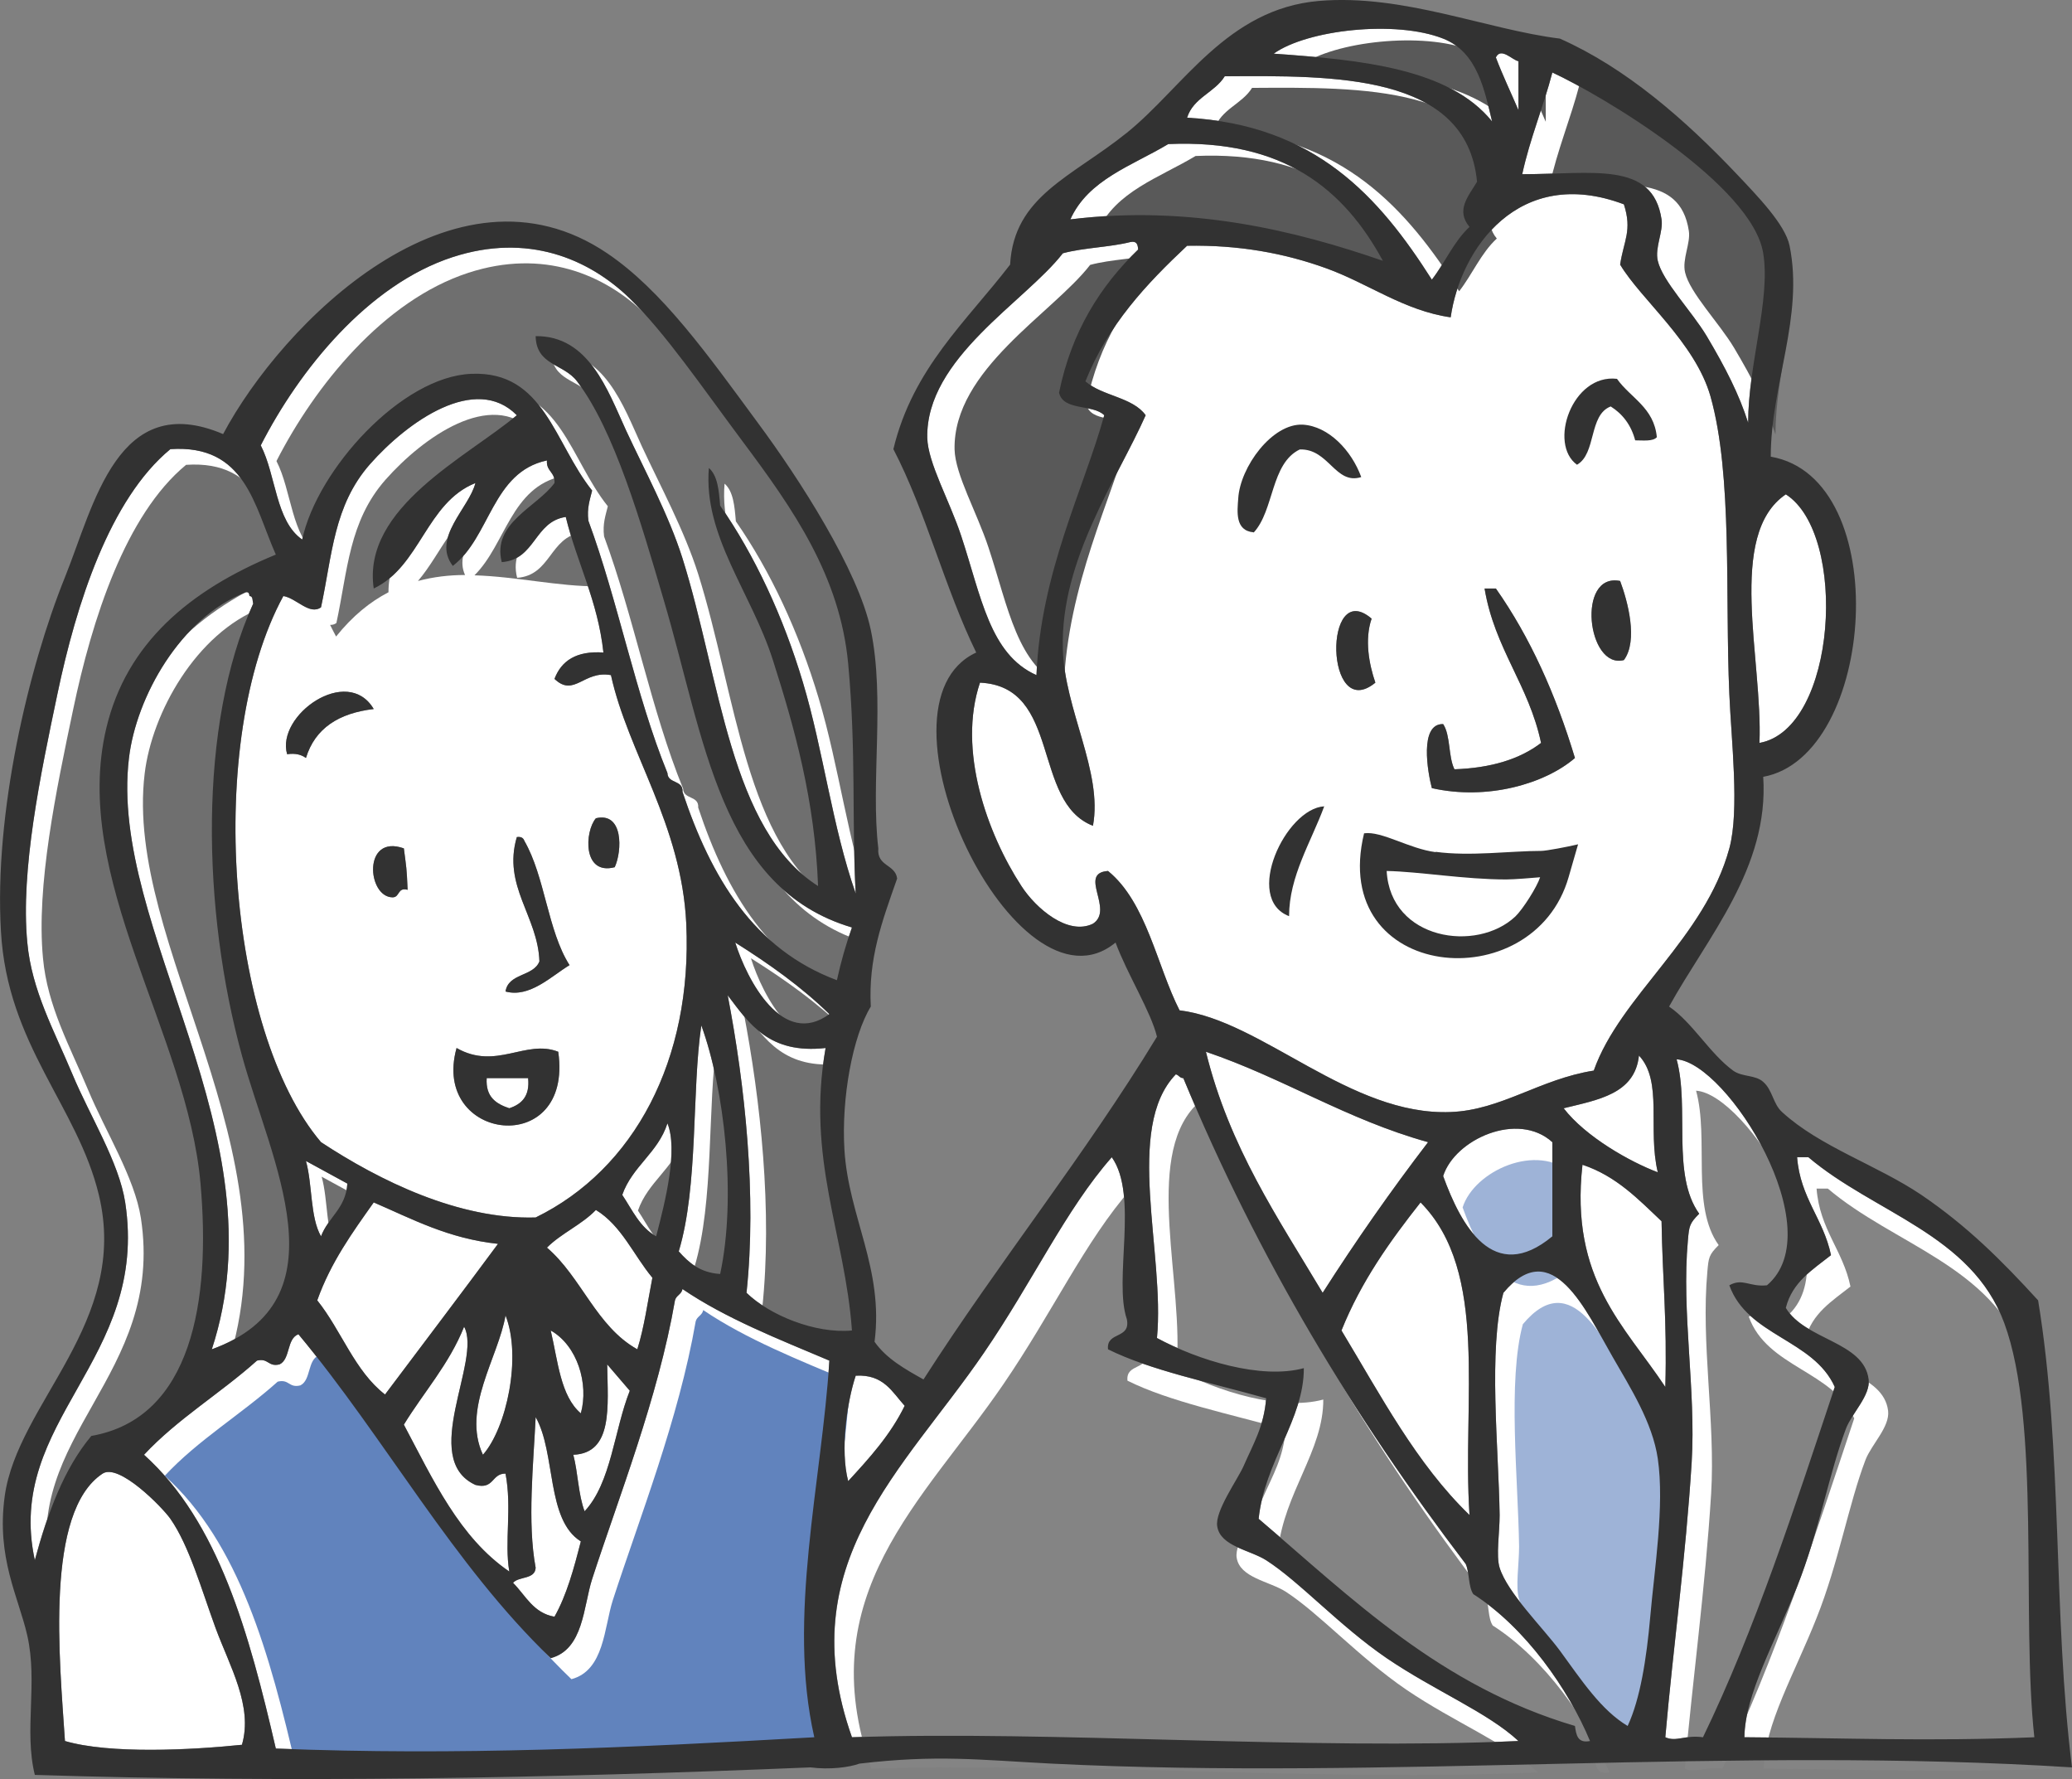 <?xml version="1.0" encoding="UTF-8"?><svg xmlns="http://www.w3.org/2000/svg" viewBox="0 0 66.03 56.68"><rect x="0" y="0" width="66.03" height="56.68" fill="#808080" stroke="none"/><defs><style>.d{fill:#fff;}.e{fill:#848484;}.f{fill:#323232;}.g{fill:#6f6f6f;}.h{fill:#6183bd;}.i{fill:#9eb3d7;}.j{fill:#595959;}</style></defs><g id="a"/><g id="b"><g id="c"><g><path class="d" d="M20.79,40.71c-.6-.72-.98-1.66-1.8-2.16-.45,.47-1.1,.74-1.56,1.2,1.1,.94,1.57,2.51,2.88,3.24,.22-.7,.33-1.51,.48-2.28Z"/><path class="d" d="M20.07,44.31c-.24-.28-.48-.56-.72-.84,.02,1.34,.19,2.83-1.08,2.88,.15,.57,.16,1.28,.36,1.8,.85-.91,.94-2.58,1.44-3.84Z"/><path class="d" d="M17.55,42.39c.23,.97,.31,2.09,.96,2.64,.26-.94-.11-2.16-.96-2.64Z"/><path class="d" d="M16.23,35.31c.39-.13,.66-.38,.6-.96h-1.32c-.04,.6,.3,.82,.72,.96Z"/><path class="d" d="M21.27,35.79c-.3,.94-1.12,1.36-1.44,2.28,.32,.48,.56,1.04,1.08,1.32,.3-1.14,.7-2.76,.36-3.6Z"/><path class="d" d="M16.35,50.43c.4,.4,.64,.96,1.32,1.08,.39-.69,.62-1.54,.84-2.4-1.11-.69-.79-2.82-1.44-3.96-.07,1.5-.27,3.35,0,4.8-.02,.38-.54,.26-.72,.48Z"/><path class="d" d="M52.23,33.63c-.13,1.23-1.31,1.41-2.4,1.68,.7,.91,2.12,1.71,3,2.04-.33-1.38,.17-2.89-.6-3.72Z"/><path class="d" d="M45.27,38.31c-.97,1.23-1.89,2.51-2.52,4.08,1.25,2.07,2.39,4.25,4.08,5.88-.24-3.66,.64-7.74-1.56-9.96Z"/><path class="d" d="M38.43,33.51c.75,3.05,2.3,5.3,3.72,7.68,1.06-1.66,2.18-3.26,3.36-4.8-2.6-.72-4.6-2.04-7.08-2.88Z"/><path class="d" d="M52.95,38.91c-.74-.7-1.44-1.44-2.52-1.8-.41,3.65,1.35,5.13,2.64,7.08,.06-2.12-.09-3.41-.12-5.28Z"/><path class="d" d="M26.43,32.31c-.89-.87-1.92-1.6-3-2.28,.38,1.2,1.51,3.37,3,2.28Z"/><path class="d" d="M26.31,33.39c-1.8,.2-2.43-.77-3.12-1.68,.55,2.85,.93,6.38,.6,9.48,.73,.71,2.19,1.31,3.36,1.2-.22-3.06-1.46-5.47-.84-9Z"/><path class="d" d="M9.63,17.19c.48-2.23,3.17-5.2,5.4-5.28,2.32-.08,2.63,2.21,3.84,3.72-.07,.29-.17,.55-.12,.96,.95,2.57,1.5,5.54,2.52,8.04,.01,.35,.51,.21,.48,.6,.91,2.73,2.27,5.01,4.92,6,.13-.59,.29-1.15,.48-1.68-4.21-1.25-4.68-5.98-6-10.44-.72-2.45-1.57-5.4-2.76-6.96-.43-.57-1.3-.5-1.32-1.44,1.69-.02,2.29,1.71,2.88,3,.59,1.27,1.36,2.69,1.8,4.08,1.21,3.85,1.51,8.65,4.32,10.44-.1-2.73-.75-5.04-1.44-7.2-.68-2.16-2.22-3.95-2.04-6.12,.28,.24,.32,.72,.36,1.2,1.1,1.58,2.01,3.53,2.64,5.64,.65,2.17,.93,4.58,1.68,6.72-.13-2.3,.02-4.52-.24-7.32-.26-2.8-1.76-4.94-3.36-7.08-1.32-1.77-2.47-3.46-3.6-4.56-1.32-1.28-3.27-2.09-5.64-1.32-2.71,.88-4.9,3.61-6.12,6,.49,.95,.47,2.41,1.32,3Z"/><path class="d" d="M49.47,39.39v-3c-1.1-1-3.11-.09-3.48,1.08,.57,1.57,1.6,3.48,3.48,1.92Z"/><path class="d" d="M27.03,47.19c.67-.73,1.34-1.46,1.8-2.4-.4-.44-.67-1.01-1.56-.96-.28,.84-.5,2.38-.24,3.36Z"/><path class="d" d="M55.11,40.95c.43-.24,.64,.06,1.2,0,2.07-1.75-1.26-7.09-2.88-7.2,.42,1.54-.17,3.68,.72,4.92-.31,.31-.32,.39-.36,.84-.21,2.3,.26,4.77,.12,7.08-.19,3.06-.59,5.9-.84,8.76,.35,.16,.62-.08,1.2,0,1.67-3.45,2.92-7.32,4.2-11.16-.68-1.52-2.78-1.62-3.36-3.24Z"/><path class="d" d="M51.39,43.23c-.85-1.47-1.92-3.91-3.48-2.04-.49,1.79-.15,4.97-.12,7.08,0,.57-.12,1.3,0,1.68,.25,.8,1.38,1.91,1.92,2.64,.7,.96,1.32,1.9,2.16,2.4,.4-.86,.6-2.13,.72-3.48,.13-1.5,.46-3.53,.24-5.04-.17-1.15-.87-2.25-1.44-3.24Z"/><path class="d" d="M40.35,49.71c-.52-.33-1.46-.44-1.56-1.08-.08-.48,.65-1.49,.84-1.92,.31-.71,.65-1.26,.72-2.16-1.81-.51-3.69-.89-5.04-1.56-.06-.58,.73-.31,.6-.96-.43-1.25,.38-3.95-.48-5.16-1.47,1.67-2.51,3.95-4.08,6.24-2.55,3.73-6.16,6.69-4.2,12.24,6.47-.22,14.49,.42,21.24,.12-.98-.92-2.67-1.6-4.2-2.64-1.52-1.04-2.76-2.42-3.84-3.12Z"/><path class="d" d="M57.63,36.87h-.36c.1,1.3,.84,1.96,1.08,3.12-.58,.46-1.23,.85-1.44,1.68,.61,1.03,2.49,1.07,2.64,2.28,.06,.51-.53,1.07-.72,1.56-.54,1.42-.86,3.29-1.56,5.04-.7,1.77-1.66,3.41-1.68,4.8,3.13,.02,5.87,.14,9.24,0-.42-3.83,.21-10.04-.96-13.2-1.04-2.82-4.14-3.5-6.24-5.28Z"/><path class="d" d="M46.23,35.43c1.61-.06,2.84-1.05,4.56-1.32,.84-2.38,3.54-4.21,4.32-7.08,.33-1.21,.06-3.46,0-4.92-.14-3.15,.11-6.96-.6-9.48-.49-1.72-2.22-3.09-2.88-4.2,.11-.77,.39-1.08,.12-1.92-3.35-1.26-5.21,1.42-5.52,3.6-1.48-.21-2.63-1.08-3.96-1.56-1.35-.49-2.81-.75-4.44-.72-1.3,1.22-2.52,2.52-3.24,4.32,.53,.47,1.5,.5,1.92,1.08-.91,2.05-2.72,4.6-2.64,7.44,.05,1.94,1.28,3.92,.96,5.64-1.96-.76-1-4.44-3.6-4.56-.72,2.14,.22,4.79,1.32,6.48,.46,.71,1.48,1.59,2.28,1.2,.69-.45-.49-1.61,.48-1.68,1.23,1,1.56,3.03,2.28,4.44,2.63,.32,5.43,3.37,8.64,3.24Zm5.52-14.4c-1.17,.31-1.52-2.8-.12-2.52,.24,.64,.58,1.9,.12,2.52Zm-5.76,2.04c.24,.36,.16,1.04,.36,1.44,1.16-.04,2.08-.32,2.76-.84-.39-1.85-1.48-3-1.8-4.92h.36c1.09,1.55,1.9,3.37,2.52,5.4-.95,.82-2.79,1.36-4.56,.96-.13-.49-.41-2.06,.36-2.04Zm-2.28-3.36c-.23,.67-.08,1.46,.12,2.04-1.61,1.32-1.67-3.37-.12-2.04Z"/><path class="d" d="M21.51,41.43c-.54,3.12-1.8,6.29-2.64,8.88-.28,.87-.27,2.24-1.32,2.52-3.12-3-5.26-6.98-8.04-10.32-.38,.14-.25,.79-.6,.96-.37,.09-.35-.21-.72-.12-1.16,1.04-2.54,1.86-3.6,3,2.38,2.14,3.35,5.69,4.2,9.36,5.83,.23,11.17-.02,17.16-.36-.87-3.82,.24-8.15,.48-12-1.63-.69-3.29-1.34-4.68-2.28-.03,.17-.2,.2-.24,.36Z"/><path class="h" d="M22.17,42.1c-.54,3.12-1.8,6.29-2.64,8.88-.28,.87-.27,2.24-1.32,2.52-3.12-3-5.26-6.98-8.04-10.32-.38,.14-.25,.79-.6,.96-.37,.09-.35-.21-.72-.12-1.16,1.04-2.54,1.86-3.6,3,2.38,2.14,3.35,5.69,4.2,9.36,5.83,.23,11.17-.02,17.16-.36-.87-3.82,.24-8.15,.48-12-1.63-.69-3.29-1.34-4.68-2.28-.03,.17-.2,.2-.24,.36Z"/><path class="d" d="M16.23,50.07c-.16-.95,.09-2.02-.12-3.12-.45,0-.36,.52-.96,.36-1.8-.83,.22-3.98-.36-5.04-.48,1.2-1.29,2.08-1.92,3.12,.93,1.75,1.77,3.59,3.36,4.68Z"/><path class="d" d="M15.87,39.63c-1.59-.17-2.73-.79-3.96-1.32-.68,.96-1.37,1.91-1.8,3.12,.77,.96,1.19,2.25,2.16,3,1.2-1.6,2.41-3.19,3.6-4.8Z"/><path class="d" d="M9.75,36.99c.21,.75,.13,1.79,.48,2.4,.23-.61,.79-.89,.84-1.68-.44-.24-.88-.48-1.32-.72Z"/><path class="d" d="M5.43,48.39c-.26-.37-1.64-1.78-2.16-1.44-1.85,1.22-1.37,5.94-1.2,8.52,1.43,.42,4.03,.28,5.64,.12,.36-1.23-.39-2.5-.84-3.72-.45-1.23-.84-2.62-1.44-3.48Z"/><path class="d" d="M19.47,21.51c-.87-.16-1.17,.72-1.8,.12,.22-.58,.7-.9,1.56-.84-.18-1.66-.84-2.84-1.2-4.32-1.01,.15-.96,1.36-2.04,1.44-.32-1.25,1.12-1.75,1.68-2.52,.03-.35-.27-.37-.24-.72-1.75,.37-1.8,2.44-3,3.36-.68-.89,.52-1.84,.72-2.64-1.57,.63-1.75,2.65-3.24,3.36-.37-2.58,2.98-4.19,4.56-5.52-1.31-1.33-3.47,.19-4.68,1.56-1.16,1.32-1.2,2.89-1.56,4.56-.37,.26-.78-.29-1.2-.36-2.5,4.58-1.81,13.87,1.2,17.4,1.87,1.23,4.39,2.47,6.84,2.4,3.14-1.54,5-5.03,4.8-9.36-.15-3.17-1.86-5.45-2.4-7.92Zm-9.72,2.64c-.14-.1-.32-.16-.6-.12-.36-1.24,1.92-2.86,2.76-1.44-1.11,.13-1.87,.61-2.16,1.56Zm2.76,4.44c-.81,0-.96-2.03,.36-1.56,.08,.62,.09,.6,.12,1.32-.33-.09-.24,.24-.48,.24Zm2.04,4.8c1.26,.72,2.2-.29,3.24,.12,.49,3.42-4.07,2.87-3.24-.12Zm1.56-1.8c.09-.59,.89-.47,1.08-.96-.04-1.44-1.18-2.4-.72-3.96,.14-.02,.21,.03,.24,.12,.66,1.14,.74,2.86,1.44,3.96-.58,.35-1.27,1.05-2.04,.84Zm2.88-5.52c.88-.21,.84,1.04,.6,1.56-1.03,.27-.96-1.14-.6-1.56Z"/><path class="d" d="M22.95,40.59c.53-2.47,.13-5.92-.6-7.92-.31,2.07-.09,5.12-.72,7.2,.32,.36,.68,.68,1.32,.72Z"/><path class="d" d="M6.39,37.71c-.42-4.8-4.14-9.75-3-14.52,.64-2.69,2.65-4.39,5.4-5.52-.69-1.55-.96-3.52-3.36-3.36-1.93,1.59-3,4.93-3.6,7.8-.54,2.57-1.18,5.61-.96,7.92,.14,1.53,.86,2.81,1.44,4.2,.55,1.32,1.48,2.79,1.68,4.08,.77,5.04-3.85,6.93-2.88,11.4,.4-1.52,.93-2.92,1.8-3.96,3.21-.56,3.81-4.31,3.48-8.04Z"/><path class="d" d="M7.71,33.63c-1.27-4.62-1.4-10.54,.36-14.4-.03-.09,0-.24-.12-.24,0-.07-.02-.14-.12-.12-2.08,.81-3.49,3.34-3.72,5.28-.66,5.47,4.89,12,2.64,18.84,4.27-1.55,1.89-5.97,.96-9.36Z"/><g><g><path class="g" d="M15.65,15.89c-1.18,.47-1.57,1.73-2.33,2.62,.49-.13,.99-.19,1.5-.19-.38-.83,.64-1.69,.83-2.43Z"/><path class="g" d="M19.06,18.68c-.19-.56-.39-1.11-.54-1.71-1.01,.15-.96,1.36-2.04,1.44-.32-1.25,1.12-1.75,1.68-2.52,.03-.35-.27-.37-.24-.72-1.64,.35-1.8,2.17-2.8,3.16,1.34,.04,2.69,.36,3.93,.35Z"/><path class="g" d="M12.38,18.87c-.01-2.36,3.08-3.88,4.58-5.14-1.31-1.33-3.47,.19-4.68,1.56-1.16,1.32-1.2,2.89-1.56,4.56-.07,.05-.13,.06-.2,.06,.06,.13,.13,.25,.19,.37,.53-.66,1.09-1.11,1.67-1.41Z"/></g><path class="g" d="M21.77,36.29c-.3,.94-1.12,1.36-1.44,2.28,.32,.48,.56,1.04,1.08,1.32,.3-1.14,.7-2.76,.36-3.6Z"/><path class="g" d="M26.93,32.81c-.89-.87-1.92-1.6-3-2.28,.38,1.2,1.51,3.37,3,2.28Z"/><path class="g" d="M26.81,33.89c-1.8,.2-2.43-.77-3.12-1.68,.55,2.85,.93,6.38,.6,9.48,.73,.71,2.19,1.31,3.36,1.2-.22-3.06-1.46-5.47-.84-9Z"/><path class="g" d="M10.13,17.69c.48-2.23,3.17-5.2,5.4-5.28,2.32-.08,2.63,2.21,3.84,3.72-.07,.29-.17,.55-.12,.96,.95,2.57,1.5,5.54,2.52,8.04,.01,.35,.51,.21,.48,.6,.91,2.73,2.27,5.01,4.92,6,.13-.59,.29-1.15,.48-1.68-4.21-1.25-4.68-5.98-6-10.44-.72-2.45-1.57-5.4-2.76-6.96-.43-.57-1.3-.5-1.32-1.44,1.69-.02,2.29,1.71,2.88,3,.59,1.27,1.36,2.69,1.8,4.08,1.21,3.85,1.51,8.65,4.32,10.44-.1-2.73-.75-5.04-1.44-7.2-.68-2.16-2.22-3.95-2.04-6.12,.28,.24,.32,.72,.36,1.2,1.1,1.58,2.01,3.53,2.64,5.64,.65,2.17,.93,4.58,1.68,6.72-.13-2.3,.02-4.52-.24-7.32-.26-2.8-1.76-4.94-3.36-7.08-1.32-1.77-2.47-3.46-3.6-4.56-1.32-1.28-3.27-2.09-5.64-1.32-2.71,.88-4.9,3.61-6.12,6,.49,.95,.47,2.41,1.32,3Z"/><path class="g" d="M10.25,37.49c.21,.75,.13,1.79,.48,2.4,.23-.61,.79-.89,.84-1.68-.44-.24-.88-.48-1.32-.72Z"/><path class="g" d="M23.45,41.09c.53-2.47,.13-5.92-.6-7.92-.31,2.07-.09,5.12-.72,7.2,.32,.36,.68,.68,1.32,.72Z"/><path class="g" d="M6.89,38.21c-.42-4.8-4.14-9.75-3-14.52,.64-2.69,2.65-4.39,5.4-5.52-.69-1.55-.96-3.52-3.36-3.36-1.93,1.59-3,4.93-3.6,7.8-.54,2.57-1.18,5.61-.96,7.92,.14,1.53,.86,2.81,1.44,4.2,.55,1.32,1.48,2.79,1.68,4.08,.77,5.04-3.85,6.93-2.88,11.4,.4-1.52,.93-2.92,1.8-3.96,3.21-.56,3.81-4.31,3.48-8.04Z"/><path class="g" d="M8.21,34.13c-1.27-4.62-1.4-10.54,.36-14.4-.03-.09,0-.24-.12-.24,0-.07-.02-.14-.12-.12-2.08,.81-3.49,3.34-3.72,5.28-.66,5.47,4.89,12,2.64,18.84,4.27-1.55,1.89-5.97,.96-9.36Z"/></g><path class="d" d="M16.11,41.91c-.23,1.34-1.4,2.98-.72,4.44,.75-.85,1.25-3.11,.72-4.44Z"/><path class="d" d="M46.95,50.79c-.16-.24-.11-.69-.24-.96-3.53-4.63-6.61-9.71-9-15.48-.12,0-.14-.1-.24-.12-1.65,1.71-.34,5.7-.6,8.4,1.31,.7,3.32,1.33,4.68,.96,.01,1.62-1.25,2.98-1.44,4.8,3,2.55,5.79,5.33,10.08,6.6,.04,.28,.08,.56,.48,.48-.68-1.64-2.06-3.62-3.72-4.68Z"/><path class="i" d="M50.09,40.39v-3c-1.1-1-3.11-.09-3.48,1.08,.57,1.57,1.6,3.48,3.48,1.92Z"/><path class="i" d="M52.01,44.23c-.85-1.47-1.92-3.91-3.48-2.04-.49,1.79-.15,4.97-.12,7.08,0,.57-.12,1.3,0,1.68,.25,.8,1.38,1.91,1.92,2.64,.7,.96,1.32,1.9,2.16,2.4,.4-.86,.6-2.13,.72-3.48,.13-1.5,.46-3.53,.24-5.04-.17-1.15-.87-2.25-1.44-3.24Z"/><g><path class="e" d="M55.73,41.95c.43-.24,.64,.06,1.2,0,2.07-1.75-1.26-7.09-2.88-7.2,.42,1.54-.17,3.68,.72,4.92-.31,.31-.32,.39-.36,.84-.21,2.3,.26,4.77,.12,7.08-.19,3.06-.59,5.9-.84,8.76,.35,.16,.62-.08,1.2,0,1.67-3.45,2.92-7.32,4.2-11.16-.68-1.52-2.78-1.62-3.36-3.24Z"/><path class="e" d="M40.97,50.71c-.52-.33-1.46-.44-1.56-1.08-.08-.48,.65-1.49,.84-1.92,.31-.71,.65-1.26,.72-2.16-1.81-.51-3.69-.89-5.04-1.56-.06-.58,.73-.31,.6-.96-.43-1.25,.38-3.95-.48-5.16-1.47,1.67-2.51,3.95-4.08,6.24-2.55,3.73-6.16,6.69-4.2,12.24,6.47-.22,14.49,.42,21.24,.12-.98-.92-2.67-1.6-4.2-2.64-1.52-1.04-2.76-2.42-3.84-3.12Z"/><path class="e" d="M58.25,37.87h-.36c.1,1.3,.84,1.96,1.08,3.12-.58,.46-1.23,.85-1.44,1.68,.61,1.03,2.49,1.07,2.64,2.28,.06,.51-.53,1.07-.72,1.56-.54,1.42-.86,3.29-1.56,5.04-.7,1.77-1.66,3.41-1.68,4.8,3.13,.02,5.87,.14,9.24,0-.42-3.83,.21-10.04-.96-13.2-1.04-2.82-4.14-3.5-6.24-5.28Z"/><path class="e" d="M47.57,51.79c-.16-.24-.11-.69-.24-.96-3.53-4.63-6.61-9.71-9-15.48-.12,0-.14-.1-.24-.12-1.65,1.71-.34,5.7-.6,8.4,1.31,.7,3.32,1.33,4.68,.96,.01,1.62-1.25,2.98-1.44,4.8,3,2.55,5.79,5.33,10.08,6.6,.04,.28,.08,.56,.48,.48-.68-1.64-2.06-3.62-3.72-4.68Z"/></g><path class="d" d="M45.99,1.23c-1.52-.6-4.34-.28-5.4,.48,2.84,.2,5.6,.48,6.96,2.16-.24-.98-.46-2.21-1.56-2.64Z"/><path class="d" d="M33.03,21.51c.13-3.27,1.51-5.93,2.16-8.28-.36-.36-1.31-.13-1.44-.72,.4-1.96,1.32-3.4,2.52-4.56-.01-.15-.04-.28-.24-.24-.67,.17-1.5,.18-2.16,.36-1.19,1.54-4.37,3.34-4.32,5.88,.02,.8,.71,2,1.08,3.12,.64,1.93,.91,3.78,2.4,4.44Z"/><path class="d" d="M45.63,8.91c.42-.54,.7-1.22,1.2-1.68-.45-.54-.03-.97,.24-1.44-.33-3.46-4.59-3.38-8.04-3.36-.32,.52-1,.68-1.2,1.32,4.09,.23,6.12,2.52,7.8,5.16Z"/><path class="d" d="M44.07,8.31c-1.24-2.28-3.16-3.88-6.84-3.72-1.15,.69-2.55,1.13-3.12,2.4,3.81-.47,7.19,.37,9.96,1.32Z"/><path class="d" d="M48.39,1.95c-.19-.03-.56-.46-.72-.12,.22,.58,.48,1.12,.72,1.68V1.95Z"/><path class="d" d="M52.95,6.99c.06,.39-.22,.9-.12,1.32,.15,.65,1.08,1.6,1.56,2.4,.6,1.01,1.03,1.85,1.32,2.76,0-1.87,.72-3.92,.48-5.4-.35-2.18-5.14-5.03-6.72-5.76-.29,1.11-.71,2.09-.96,3.24,2.25,0,4.16-.43,4.44,1.44Z"/><g><path class="j" d="M46.86,1.6c-1.52-.6-4.34-.28-5.4,.48,2.84,.2,5.6,.48,6.96,2.16-.24-.98-.46-2.21-1.56-2.64Z"/><path class="j" d="M33.9,21.88c.13-3.27,1.51-5.93,2.16-8.28-.36-.36-1.31-.13-1.44-.72,.4-1.96,1.32-3.4,2.52-4.56-.01-.15-.04-.28-.24-.24-.67,.17-1.5,.18-2.16,.36-1.19,1.54-4.37,3.34-4.32,5.88,.02,.8,.71,2,1.08,3.12,.64,1.93,.91,3.78,2.4,4.44Z"/><path class="j" d="M46.5,9.28c.42-.54,.7-1.22,1.2-1.68-.45-.54-.03-.97,.24-1.44-.33-3.46-4.59-3.38-8.04-3.36-.32,.52-1,.68-1.2,1.32,4.09,.23,6.12,2.52,7.8,5.16Z"/><path class="j" d="M44.94,8.69c-1.24-2.28-3.16-3.88-6.84-3.72-1.15,.69-2.55,1.13-3.12,2.4,3.81-.47,7.19,.37,9.96,1.32Z"/><path class="j" d="M49.26,2.32c-.19-.03-.56-.46-.72-.12,.22,.58,.48,1.12,.72,1.68v-1.56Z"/><path class="j" d="M53.82,7.36c.06,.39-.22,.9-.12,1.32,.15,.65,1.08,1.6,1.56,2.4,.6,1.01,1.03,1.85,1.32,2.76,0-1.87,.72-3.92,.48-5.4-.35-2.18-5.14-5.03-6.72-5.76-.29,1.11-.71,2.09-.96,3.24,2.25,0,4.16-.43,4.44,1.44Z"/></g><path class="d" d="M56.07,23.67c2.47-.44,2.83-6.65,.84-7.92-1.9,1.29-.73,5.27-.84,7.92Z"/><path class="f" d="M50.25,14.81c.63-.35,.37-1.59,1.08-1.86,.38,.24,.65,.59,.78,1.08,.26,0,.56,.04,.69-.1-.09-.95-.84-1.25-1.27-1.86-1.43-.17-2.2,2.08-1.27,2.74Z"/><path class="f" d="M39.95,16.97c.66-.71,.54-2.2,1.47-2.65,.93-.03,1.13,1.14,1.96,.88-.31-.85-1.04-1.62-1.86-1.67-.98-.05-2,1.35-2.06,2.35-.03,.41-.11,1.03,.49,1.08Z"/><path class="f" d="M51.75,21.03c.46-.62,.12-1.88-.12-2.52-1.4-.28-1.05,2.83,.12,2.52Z"/><path class="f" d="M50.19,24.15c-.61-2.03-1.43-3.85-2.52-5.4h-.36c.32,1.92,1.41,3.07,1.8,4.92-.68,.52-1.6,.8-2.76,.84-.2-.4-.12-1.08-.36-1.44-.77-.02-.49,1.55-.36,2.04,1.77,.4,3.61-.14,4.56-.96Z"/><path class="f" d="M43.83,21.75c-.2-.58-.35-1.37-.12-2.04-1.55-1.33-1.49,3.36,.12,2.04Z"/><path class="f" d="M9.15,24.03c.28-.04,.46,.02,.6,.12,.29-.95,1.05-1.43,2.16-1.56-.84-1.42-3.12,.2-2.76,1.44Z"/><path class="f" d="M18.99,26.07c-.36,.42-.43,1.83,.6,1.56,.24-.52,.28-1.77-.6-1.56Z"/><path class="f" d="M41.08,29.19c0-1.27,.7-2.36,1.12-3.5-1.23,.07-2.58,2.94-1.12,3.5Z"/><path class="f" d="M45.75,27.15c-.85-.11-1.72-.68-2.28-.6-1.14,4.71,5.4,5.32,6.52,1.39,.06-.22,.17-.58,.3-1.04-.33,.08-1.02,.21-1.17,.21-.98,0-2.27,.18-3.37,.03Zm-1.56,.6c1.04,.02,2.48,.27,3.81,.27,.26,0,.84-.05,1.08-.07-.1,.31-.55,1.02-.79,1.25-1.23,1.16-3.98,.75-4.1-1.45Z"/><path class="f" d="M16.47,26.67c-.46,1.56,.67,2.52,.72,3.96-.19,.49-.99,.37-1.08,.96,.77,.21,1.46-.49,2.04-.84-.7-1.1-.78-2.82-1.44-3.96-.03-.09-.1-.14-.24-.12Z"/><path class="f" d="M12.51,28.59c.24,0,.15-.33,.48-.24-.03-.71-.04-.7-.12-1.32-1.32-.47-1.17,1.55-.36,1.56Z"/><path class="f" d="M14.55,33.39c-.83,2.99,3.73,3.54,3.24,.12-1.04-.41-1.98,.6-3.24-.12Zm1.68,1.92c-.42-.14-.76-.36-.72-.96h1.32c.06,.58-.21,.83-.6,.96Z"/><path class="f" d="M61.23,38.07c-1.41-.95-3.23-1.53-4.44-2.64-.29-.26-.3-.7-.6-.96-.25-.23-.67-.15-.96-.36-.75-.55-1.29-1.53-2.04-2.04,1.22-2.21,3.19-4.42,3-7.32,3.59-.65,4.19-9.52,.24-10.2,0-2.29,1.06-4.46,.6-6.72-.14-.68-1.02-1.58-1.68-2.28-1.66-1.75-3.54-3.39-5.64-4.32-2.34-.29-5-1.43-7.68-1.2-2.93,.25-4.33,2.76-6.12,4.2-1.75,1.41-3.6,2.01-3.72,4.2-1.39,1.81-3.1,3.3-3.72,5.88,1.04,2,1.64,4.44,2.64,6.48-3.6,1.66,1.29,11.84,4.44,9.24,.37,1,1.13,2.21,1.32,3-2.31,3.8-5.05,7.19-7.44,10.92-.59-.33-1.18-.66-1.56-1.2,.3-2.33-.83-3.98-.96-6.12-.1-1.64,.26-3.61,.84-4.56-.08-1.53,.35-2.69,.84-4.08-.06-.46-.65-.38-.6-.96-.25-2.1,.22-4.77-.24-6.96-.4-1.9-2.28-4.82-3.6-6.6-1.59-2.16-3.05-4.22-4.8-5.4-4.88-3.3-10.37,2.24-12.24,5.76-3.36-1.43-4.11,2.25-5.04,4.56C.9,21.29-.19,25.92,.03,29.67c.2,3.62,2.44,5.57,3.12,8.4,.98,4.07-2.59,6.62-3,9.6-.27,1.97,.44,3.21,.72,4.44,.34,1.51-.11,3.03,.24,4.44,8.17,.26,16.28,.11,24.72-.24,.6,.08,1.23,0,1.56-.12,2.48-.29,3.8-.12,6.12,0,10.68,.53,21.82-.56,32.52,.12-.61-4.85-.29-10.09-1.08-14.88-1.16-1.27-2.25-2.36-3.72-3.36Zm-4.32-22.32c1.99,1.27,1.63,7.48-.84,7.92,.11-2.65-1.06-6.63,.84-7.92Zm-7.44-13.44c1.58,.73,6.37,3.58,6.72,5.76,.24,1.48-.48,3.53-.48,5.4-.29-.91-.72-1.75-1.32-2.76-.48-.8-1.41-1.75-1.56-2.4-.1-.42,.18-.93,.12-1.32-.28-1.87-2.19-1.44-4.44-1.44,.25-1.15,.67-2.13,.96-3.24Zm-1.08-.36v1.56c-.24-.56-.5-1.1-.72-1.68,.16-.34,.53,.09,.72,.12Zm-2.4-.72c1.1,.43,1.32,1.66,1.56,2.64-1.36-1.68-4.12-1.96-6.96-2.16,1.06-.76,3.88-1.08,5.4-.48Zm-6.96,1.2c3.45-.02,7.71-.1,8.04,3.36-.27,.46-.69,.9-.24,1.44-.5,.46-.78,1.14-1.2,1.68-1.68-2.64-3.71-4.93-7.8-5.16,.2-.64,.88-.8,1.2-1.32Zm-1.8,2.16c3.68-.16,5.6,1.44,6.84,3.72-2.77-.96-6.15-1.79-9.96-1.32,.57-1.27,1.97-1.71,3.12-2.4Zm-6.6,12.48c-.37-1.12-1.06-2.32-1.08-3.12-.05-2.54,3.13-4.34,4.32-5.88,.66-.18,1.49-.19,2.16-.36,.2-.04,.23,.09,.24,.24-1.2,1.16-2.12,2.6-2.52,4.56,.13,.59,1.08,.36,1.44,.72-.65,2.35-2.03,5.01-2.16,8.28-1.49-.66-1.76-2.51-2.4-4.44Zm4.68,10.68c-.97,.07,.21,1.23-.48,1.68-.8,.39-1.82-.49-2.28-1.2-1.1-1.69-2.04-4.34-1.32-6.48,2.6,.12,1.64,3.8,3.6,4.56,.32-1.72-.91-3.7-.96-5.64-.08-2.84,1.73-5.39,2.64-7.44-.41-.58-1.39-.61-1.92-1.08,.72-1.8,1.94-3.1,3.24-4.32,1.63-.03,3.09,.23,4.44,.72,1.33,.48,2.48,1.35,3.96,1.56,.31-2.18,2.17-4.86,5.52-3.6,.27,.84,0,1.15-.12,1.92,.66,1.11,2.39,2.48,2.88,4.2,.71,2.52,.46,6.33,.6,9.48,.06,1.46,.33,3.71,0,4.92-.78,2.87-3.48,4.7-4.32,7.08-1.72,.27-2.95,1.26-4.56,1.32-3.21,.13-6.01-2.92-8.64-3.24-.72-1.41-1.05-3.44-2.28-4.44Zm15.12,9.36c1.08,.36,1.78,1.1,2.52,1.8,.03,1.87,.18,3.16,.12,5.28-1.29-1.95-3.05-3.43-2.64-7.08Zm-.6-1.8c1.09-.27,2.27-.45,2.4-1.68,.77,.82,.27,2.34,.6,3.72-.88-.33-2.3-1.13-3-2.04Zm-4.56,3c2.2,2.22,1.32,6.3,1.56,9.96-1.69-1.63-2.83-3.81-4.08-5.88,.63-1.57,1.55-2.85,2.52-4.08Zm-3.12,2.88c-1.42-2.38-2.97-4.63-3.72-7.68,2.48,.84,4.48,2.16,7.08,2.88-1.18,1.54-2.3,3.14-3.36,4.8Zm3.84-3.72c.37-1.17,2.38-2.08,3.48-1.08v3c-1.88,1.56-2.91-.35-3.48-1.92Zm-17.16,7.32c-.46,.94-1.13,1.67-1.8,2.4-.26-.98-.04-2.52,.24-3.36,.89-.05,1.16,.52,1.56,.96Zm-1.68-2.4c-1.17,.11-2.63-.49-3.36-1.2,.33-3.1-.05-6.63-.6-9.48,.69,.91,1.32,1.88,3.12,1.68-.62,3.53,.62,5.94,.84,9Zm-3.72-12.36c1.08,.68,2.11,1.41,3,2.28-1.49,1.09-2.62-1.08-3-2.28ZM14.43,8.19c2.37-.77,4.32,.04,5.64,1.32,1.13,1.1,2.28,2.79,3.6,4.56,1.6,2.14,3.1,4.28,3.36,7.08,.26,2.8,.11,5.02,.24,7.32-.75-2.14-1.03-4.55-1.68-6.72-.63-2.11-1.54-4.06-2.64-5.64-.04-.48-.08-.96-.36-1.2-.18,2.17,1.35,3.96,2.04,6.12,.69,2.16,1.34,4.47,1.44,7.2-2.81-1.79-3.11-6.59-4.32-10.44-.44-1.39-1.21-2.81-1.8-4.08-.59-1.29-1.19-3.02-2.88-3,.02,.94,.89,.87,1.32,1.44,1.19,1.56,2.04,4.51,2.76,6.96,1.32,4.46,1.79,9.19,6,10.44-.19,.53-.35,1.09-.48,1.68-2.65-.99-4.01-3.27-4.92-6,.03-.39-.47-.25-.48-.6-1.02-2.5-1.57-5.47-2.52-8.04-.05-.41,.05-.67,.12-.96-1.21-1.51-1.52-3.81-3.84-3.72-2.23,.08-4.92,3.05-5.4,5.28-.85-.59-.83-2.05-1.32-3,1.22-2.39,3.41-5.12,6.12-6Zm2.64,36.96c.65,1.14,.33,3.27,1.44,3.96-.22,.86-.45,1.71-.84,2.4-.68-.12-.92-.68-1.32-1.08,.18-.21,.7-.1,.72-.48-.27-1.45-.07-3.3,0-4.8Zm.48-2.76c.85,.48,1.22,1.7,.96,2.64-.65-.55-.73-1.67-.96-2.64Zm.72,3.96c1.27-.05,1.1-1.54,1.08-2.88,.24,.28,.48,.56,.72,.84-.5,1.26-.59,2.93-1.44,3.84-.2-.52-.21-1.23-.36-1.8Zm-.84-6.6c.46-.46,1.11-.73,1.56-1.2,.82,.5,1.2,1.44,1.8,2.16-.15,.77-.26,1.58-.48,2.28-1.31-.73-1.78-2.3-2.88-3.24Zm2.4-1.68c.32-.91,1.14-1.34,1.44-2.28,.34,.84-.06,2.46-.36,3.6-.52-.29-.76-.84-1.08-1.32Zm-2.76,.72c-2.45,.07-4.97-1.17-6.84-2.4-3.01-3.54-3.7-12.82-1.2-17.4,.42,.07,.83,.62,1.2,.36,.36-1.67,.4-3.24,1.56-4.56,1.21-1.37,3.37-2.89,4.68-1.56-1.58,1.33-4.94,2.94-4.56,5.52,1.49-.71,1.67-2.73,3.24-3.36-.2,.8-1.4,1.75-.72,2.64,1.2-.92,1.25-2.99,3-3.36-.03,.35,.27,.37,.24,.72-.56,.77-2,1.27-1.68,2.52,1.08-.08,1.03-1.29,2.04-1.44,.36,1.48,1.02,2.66,1.2,4.32-.86-.06-1.34,.26-1.56,.84,.63,.6,.93-.28,1.8-.12,.54,2.47,2.25,4.75,2.4,7.92,.2,4.34-1.66,7.83-4.8,9.36Zm-5.16-.48c1.23,.53,2.37,1.15,3.96,1.32-1.19,1.61-2.4,3.2-3.6,4.8-.97-.75-1.39-2.04-2.16-3,.43-1.21,1.12-2.16,1.8-3.12Zm-2.16-1.32c.44,.24,.88,.48,1.32,.72-.05,.79-.61,1.07-.84,1.68-.35-.61-.27-1.65-.48-2.4Zm5.04,5.28c.58,1.06-1.44,4.21,.36,5.04,.6,.16,.51-.37,.96-.36,.21,1.1-.04,2.17,.12,3.12-1.59-1.08-2.43-2.93-3.36-4.68,.64-1.04,1.44-1.92,1.92-3.12Zm.6,4.08c-.68-1.46,.49-3.1,.72-4.44,.52,1.33,.03,3.59-.72,4.44ZM4.11,24.15c.23-1.94,1.64-4.47,3.72-5.28,.1-.02,.11,.05,.12,.12,.12,0,.09,.15,.12,.24-1.76,3.86-1.63,9.78-.36,14.4,.93,3.39,3.31,7.81-.96,9.36,2.25-6.84-3.3-13.37-2.64-18.84Zm18.24,8.52c.73,2,1.13,5.45,.6,7.92-.64-.04-1-.36-1.32-.72,.63-2.08,.41-5.13,.72-7.2ZM3.99,38.31c-.2-1.29-1.13-2.76-1.68-4.08-.58-1.39-1.3-2.67-1.44-4.2-.22-2.31,.42-5.35,.96-7.92,.6-2.87,1.67-6.21,3.6-7.8,2.4-.16,2.67,1.81,3.36,3.36-2.75,1.13-4.76,2.83-5.4,5.52-1.14,4.77,2.58,9.72,3,14.52,.33,3.73-.27,7.48-3.48,8.04-.87,1.04-1.39,2.45-1.8,3.96-.97-4.47,3.65-6.36,2.88-11.4Zm3.72,17.28c-1.61,.17-4.21,.3-5.64-.12-.17-2.58-.65-7.3,1.2-8.52,.52-.34,1.9,1.07,2.16,1.44,.6,.86,.99,2.25,1.44,3.48,.45,1.22,1.2,2.49,.84,3.72Zm18.24-.24c-5.99,.34-11.33,.59-17.16,.36-.85-3.67-1.82-7.22-4.2-9.36,1.06-1.14,2.44-1.96,3.6-3,.37-.09,.35,.21,.72,.12,.35-.17,.22-.82,.6-.96,2.78,3.34,4.92,7.32,8.04,10.32,1.05-.28,1.04-1.65,1.32-2.52,.84-2.59,2.1-5.76,2.64-8.88,.04-.16,.21-.19,.24-.36,1.38,.94,3.05,1.59,4.68,2.28-.24,3.85-1.35,8.18-.48,12Zm1.2,0c-1.97-5.54,1.65-8.51,4.2-12.24,1.57-2.29,2.61-4.57,4.08-6.24,.86,1.21,.05,3.91,.48,5.16,.13,.65-.66,.38-.6,.96,1.35,.67,3.23,1.05,5.04,1.56-.07,.9-.41,1.45-.72,2.16-.19,.43-.92,1.44-.84,1.92,.1,.64,1.04,.75,1.56,1.08,1.08,.69,2.32,2.08,3.84,3.12,1.53,1.04,3.22,1.73,4.2,2.64-6.75,.3-14.77-.34-21.24-.12Zm23.04-.36c-4.29-1.27-7.08-4.04-10.08-6.6,.19-1.82,1.45-3.18,1.44-4.8-1.36,.37-3.37-.25-4.68-.96,.26-2.7-1.05-6.69,.6-8.4,.1,.02,.12,.12,.24,.12,2.39,5.77,5.47,10.85,9,15.48,.12,.28,.08,.72,.24,.96,1.66,1.06,3.04,3.04,3.72,4.68-.4,.08-.44-.2-.48-.48Zm2.4-3.48c-.12,1.35-.32,2.62-.72,3.48-.84-.5-1.46-1.44-2.16-2.4-.54-.73-1.67-1.84-1.92-2.64-.12-.38,0-1.11,0-1.68-.03-2.11-.37-5.29,.12-7.08,1.56-1.87,2.63,.57,3.48,2.04,.57,.99,1.27,2.09,1.44,3.24,.22,1.51-.11,3.54-.24,5.04Zm.48,3.84c.25-2.86,.65-5.7,.84-8.76,.14-2.31-.33-4.78-.12-7.08,.04-.45,.05-.53,.36-.84-.89-1.24-.3-3.38-.72-4.92,1.62,.11,4.95,5.45,2.88,7.2-.56,.06-.77-.24-1.2,0,.58,1.62,2.68,1.72,3.36,3.24-1.28,3.84-2.53,7.71-4.2,11.16-.58-.08-.85,.16-1.2,0Zm2.52,0c.02-1.38,.98-3.03,1.68-4.8,.7-1.76,1.02-3.62,1.56-5.04,.19-.49,.78-1.05,.72-1.56-.15-1.21-2.03-1.25-2.64-2.28,.21-.83,.86-1.22,1.44-1.68-.24-1.16-.98-1.82-1.08-3.12h.36c2.1,1.78,5.2,2.46,6.24,5.28,1.17,3.16,.54,9.37,.96,13.2-3.37,.14-6.11,.02-9.24,0Z"/></g></g></g></svg>